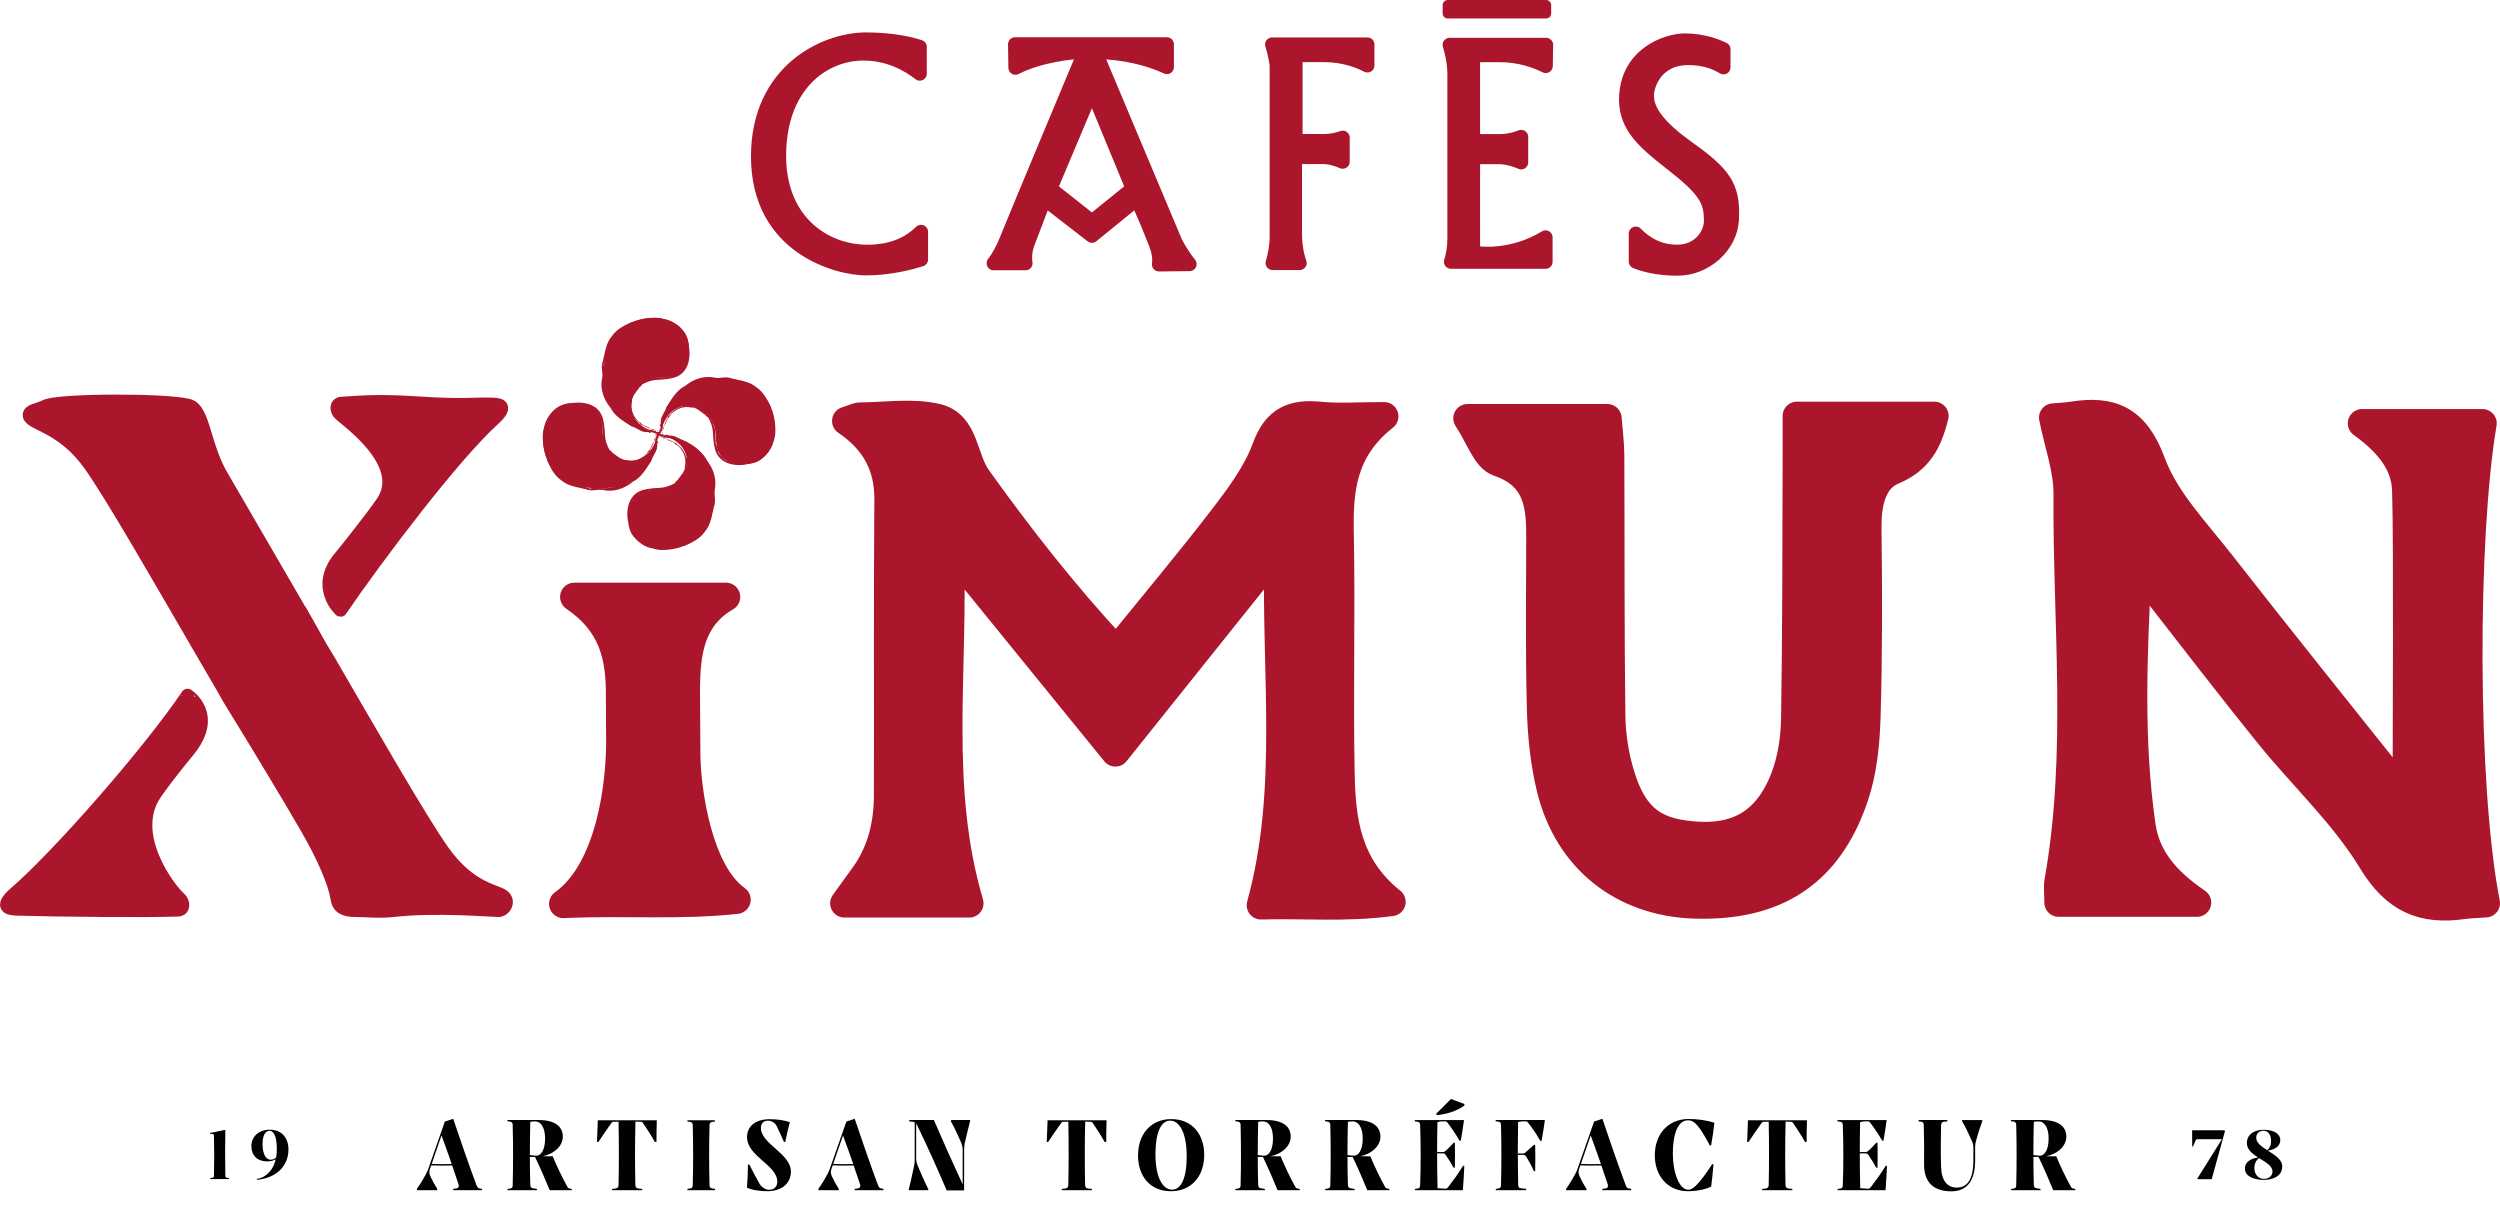 <?xml version="1.0" encoding="utf-8"?>
<!-- Generator: Adobe Illustrator 16.0.0, SVG Export Plug-In . SVG Version: 6.00 Build 0)  -->
<!DOCTYPE svg PUBLIC "-//W3C//DTD SVG 1.1//EN" "http://www.w3.org/Graphics/SVG/1.1/DTD/svg11.dtd">
<svg version="1.1" id="Calque_1" xmlns="http://www.w3.org/2000/svg" xmlns:xlink="http://www.w3.org/1999/xlink" x="0px" y="0px"
	 width="473.92px" height="232.674px" viewBox="0 0 473.92 232.674" enable-background="new 0 0 473.92 232.674"
	 xml:space="preserve">
<g>
	<path fill="#010101" d="M91.362,225.363v0.258h-5.454v-0.258l0.475-0.059c0.494-0.02,0.691-0.336,0.533-0.811
		c-0.415-1.244-0.791-2.391-1.205-3.557c-1.364,0.039-2.589,0.039-3.972-0.02l-0.257,0.73c-0.197,0.574-0.059,1.047,0.198,1.541
		c0.336,0.732,0.731,1.443,1.206,2.174v0.258h-3.854v-0.258c0.336-0.453,0.692-1.008,1.008-1.541
		c0.573-0.969,0.909-1.58,1.126-2.174l3.162-9.029l1.581-0.535c1.423,4.189,2.865,8.439,4.426,12.607
		c0.158,0.416,0.336,0.594,0.751,0.633L91.362,225.363z M85.632,220.66c-0.593-1.699-1.206-3.438-1.937-5.414l-1.857,5.395
		C83.142,220.701,84.328,220.701,85.632,220.66z"/>
	<path fill="#010101" d="M108.391,225.383v0.238h-4.189c-0.87-2.115-1.778-4.229-2.786-6.305h-0.968c0,1.879,0.02,3.676,0.079,5.277
		c0,0.414,0.158,0.611,0.533,0.672l0.731,0.117v0.238h-5.573v-0.238l0.455-0.059c0.336-0.059,0.514-0.217,0.514-0.553
		c0.099-3.734,0.099-7.885,0-11.561c0-0.336-0.178-0.533-0.514-0.592l-0.474-0.061v-0.236h5.889c3.063,0,4.604,1.205,4.604,3.143
		c0,1.836-1.739,3.318-3.833,3.734h1.917c0.811,1.916,1.739,3.912,2.787,5.789c0.118,0.217,0.257,0.297,0.474,0.336L108.391,225.383
		z M101.416,212.578c-0.158,0-0.494,0.021-0.889,0.08c-0.06,2.055-0.079,4.209-0.079,6.303c0.455,0.061,0.909,0.119,1.245,0.119
		c0.83,0,1.64-1.047,1.64-3.26C103.332,213.785,102.562,212.578,101.416,212.578z"/>
	<path fill="#010101" d="M124.451,216.471h-0.316c-0.652-1.186-1.442-2.391-2.193-3.496c-0.138-0.219-0.257-0.316-0.454-0.316
		l-1.028-0.039c-0.099,3.813-0.099,7.824-0.02,11.975c0.02,0.453,0.178,0.652,0.573,0.711l0.731,0.078v0.238h-5.73v-0.238
		l0.672-0.078c0.395-0.059,0.573-0.258,0.573-0.691c0.079-4.012,0.079-8.043,0-11.975l-0.948,0.02c-0.198,0-0.316,0.098-0.455,0.297
		c-0.85,1.166-1.64,2.352-2.411,3.516h-0.277c0.06-1.086,0.099-2.646,0.158-4.109h11.184
		C124.451,213.863,124.451,215.424,124.451,216.471z"/>
	<path fill="#010101" d="M130.315,225.363l0.475-0.059c0.355-0.039,0.533-0.238,0.533-0.594c0.099-3.754,0.099-7.588,0-11.439
		c0-0.357-0.178-0.555-0.533-0.594l-0.475-0.078v-0.238h5.217v0.238l-0.494,0.078c-0.336,0.039-0.514,0.236-0.533,0.594
		c-0.099,3.893-0.099,7.588,0,11.439c0.02,0.355,0.197,0.555,0.533,0.594l0.494,0.059v0.258h-5.217V225.363z"/>
	<path fill="#010101" d="M141.595,225.127c0.119-1.363,0.178-2.865,0.198-4.367h0.257c0.593,1.166,1.106,2.193,1.877,3.537
		c0.276,0.553,1.047,1.244,1.837,1.244c0.968,0,1.581-0.533,1.581-1.541c0-3.162-5.73-4.762-5.73-8.457
		c0-1.916,1.462-3.379,4.288-3.379c1.542,0,2.806,0.217,3.833,0.553c-0.336,1.186-0.593,2.352-0.869,3.754h-0.257
		c-0.396-0.928-0.968-2.133-1.344-2.943c-0.257-0.592-0.968-1.086-1.66-1.086c-0.889,0-1.363,0.553-1.363,1.383
		c0,3.023,5.711,4.881,5.691,8.279c-0.04,2.43-1.956,3.715-4.525,3.715C144.164,225.818,142.385,225.582,141.595,225.127z"/>
	<path fill="#010101" d="M167.477,225.363v0.258h-5.454v-0.258l0.475-0.059c0.494-0.02,0.691-0.336,0.533-0.811
		c-0.415-1.244-0.791-2.391-1.205-3.557c-1.364,0.039-2.589,0.039-3.972-0.02l-0.257,0.73c-0.197,0.574-0.059,1.047,0.198,1.541
		c0.336,0.732,0.731,1.443,1.206,2.174v0.258h-3.854v-0.258c0.336-0.453,0.692-1.008,1.008-1.541
		c0.573-0.969,0.909-1.58,1.126-2.174l3.162-9.029l1.581-0.535c1.423,4.189,2.865,8.439,4.426,12.607
		c0.158,0.416,0.336,0.594,0.751,0.633L167.477,225.363z M161.746,220.66c-0.593-1.699-1.206-3.438-1.937-5.414l-1.857,5.395
		C159.256,220.701,160.442,220.701,161.746,220.66z"/>
	<path fill="#010101" d="M183.893,212.322v0.256c-0.316,1.186-0.672,2.668-0.929,3.775c-0.099,0.395-0.198,1.008-0.198,1.482v7.824
		h-3.3c-1.798-4.17-3.675-8.379-5.612-12.369c-0.059-0.139-0.119-0.258-0.178-0.336v6.777c0,0.434,0.178,1.027,0.375,1.441
		c0.514,1.227,1.344,3.143,1.917,4.209v0.238h-3.675v-0.238c0.316-1.145,0.672-2.963,0.929-4.09
		c0.119-0.455,0.178-0.988,0.178-1.502v-7.055c-0.099-0.039-0.217-0.059-0.355-0.078l-0.672-0.08v-0.256h4.663
		c1.779,4.129,3.537,8.082,5.454,12.191v-6.6c0-0.514-0.217-1.166-0.396-1.561c-0.474-1.027-1.205-2.727-1.837-3.775l0.059-0.256
		H183.893z"/>
	<path fill="#010101" d="M209.712,216.471h-0.316c-0.652-1.186-1.442-2.391-2.193-3.496c-0.138-0.219-0.257-0.316-0.454-0.316
		l-1.028-0.039c-0.099,3.813-0.099,7.824-0.02,11.975c0.02,0.453,0.178,0.652,0.573,0.711l0.731,0.078v0.238h-5.73v-0.238
		l0.672-0.078c0.395-0.059,0.573-0.258,0.573-0.691c0.079-4.012,0.079-8.043,0-11.975l-0.948,0.02c-0.198,0-0.316,0.098-0.455,0.297
		c-0.85,1.166-1.64,2.352-2.411,3.516h-0.277c0.06-1.086,0.099-2.646,0.158-4.109h11.184
		C209.712,213.863,209.712,215.424,209.712,216.471z"/>
	<path fill="#010101" d="M215.734,219.041c0-3.992,2.391-6.896,6.304-6.896c3.912,0,6.244,2.826,6.244,6.797
		c0,3.992-2.391,6.877-6.323,6.877C218.065,225.818,215.734,223.012,215.734,219.041z M224.962,219.277
		c0.02-4.723-1.482-6.836-3.122-6.836c-1.699,0-2.767,2.074-2.806,6.244c-0.02,4.742,1.502,6.836,3.142,6.836
		C223.855,225.521,224.942,223.467,224.962,219.277z"/>
	<path fill="#010101" d="M246.377,225.383v0.238h-4.189c-0.87-2.115-1.778-4.229-2.786-6.305h-0.968c0,1.879,0.02,3.676,0.079,5.277
		c0,0.414,0.158,0.611,0.533,0.672l0.731,0.117v0.238h-5.573v-0.238l0.455-0.059c0.336-0.059,0.514-0.217,0.514-0.553
		c0.099-3.734,0.099-7.885,0-11.561c0-0.336-0.178-0.533-0.514-0.592l-0.474-0.061v-0.236h5.889c3.063,0,4.604,1.205,4.604,3.143
		c0,1.836-1.739,3.318-3.833,3.734h1.917c0.811,1.916,1.739,3.912,2.787,5.789c0.118,0.217,0.257,0.297,0.474,0.336L246.377,225.383
		z M239.402,212.578c-0.158,0-0.494,0.021-0.889,0.08c-0.06,2.055-0.079,4.209-0.079,6.303c0.455,0.061,0.909,0.119,1.245,0.119
		c0.83,0,1.64-1.047,1.64-3.26C241.318,213.785,240.548,212.578,239.402,212.578z"/>
	<path fill="#010101" d="M263.385,225.383v0.238h-4.189c-0.87-2.115-1.778-4.229-2.786-6.305h-0.968c0,1.879,0.02,3.676,0.079,5.277
		c0,0.414,0.158,0.611,0.533,0.672l0.731,0.117v0.238h-5.573v-0.238l0.455-0.059c0.336-0.059,0.514-0.217,0.514-0.553
		c0.099-3.734,0.099-7.885,0-11.561c0-0.336-0.178-0.533-0.514-0.592l-0.474-0.061v-0.236h5.889c3.063,0,4.604,1.205,4.604,3.143
		c0,1.836-1.739,3.318-3.833,3.734h1.917c0.811,1.916,1.739,3.912,2.786,5.789c0.119,0.217,0.257,0.297,0.475,0.336L263.385,225.383
		z M256.41,212.578c-0.158,0-0.494,0.021-0.889,0.08c-0.06,2.055-0.079,4.209-0.079,6.303c0.455,0.061,0.909,0.119,1.245,0.119
		c0.83,0,1.64-1.047,1.64-3.26C258.327,213.785,257.556,212.578,256.41,212.578z"/>
	<path fill="#010101" d="M277.351,220.996h0.237c-0.06,1.541-0.158,3.084-0.277,4.625h-9.09v-0.238l0.475-0.059
		c0.336-0.039,0.494-0.217,0.514-0.572c0.138-3.854,0.138-7.707,0-11.541c-0.02-0.336-0.178-0.533-0.514-0.572l-0.494-0.061v-0.256
		h9.327c-0.178,1.305-0.375,2.607-0.612,3.912h-0.237c-0.691-1.186-1.442-2.313-2.252-3.379c-0.139-0.197-0.218-0.277-0.396-0.277
		h-0.711c-0.217,0-0.474,0.041-0.83,0.158c-0.04,1.957-0.06,3.814-0.06,5.652h1.107c0.257,0,0.375-0.1,0.632-0.336
		c0.435-0.416,0.948-0.91,1.383-1.424h0.237c0.04,1.563,0.04,3.123,0,4.723h-0.237c-0.415-0.77-0.929-1.58-1.442-2.33
		c-0.178-0.277-0.296-0.377-0.573-0.377h-1.107c0,2.135,0.02,4.27,0.079,6.602l1.462,0.098c0.217,0.039,0.375-0.098,0.573-0.336
		C275.454,223.822,276.422,222.498,277.351,220.996z M272.391,211.393l-0.138-0.256l2.806-2.807l2.529,0.949l0.02,0.297
		C276.205,210.604,274.308,211.195,272.391,211.393z"/>
	<path fill="#010101" d="M292.858,212.322c-0.178,1.324-0.375,2.648-0.632,3.951h-0.237c-0.672-1.186-1.462-2.391-2.312-3.438
		c-0.139-0.197-0.198-0.258-0.356-0.258h-0.731c-0.198,0-0.494,0.061-0.81,0.119c-0.04,2.154-0.06,4.09-0.06,5.969h1.008
		c0.237,0,0.435-0.158,0.632-0.357l1.423-1.283h0.237c0.04,1.66,0.04,3.34,0,4.998h-0.237c-0.455-1.027-0.968-1.955-1.403-2.666
		c-0.178-0.297-0.336-0.436-0.672-0.436h-0.968c0,1.896,0.02,3.734,0.059,5.631c0.02,0.455,0.099,0.633,0.455,0.693l1.047,0.117
		v0.258h-5.75v-0.238l0.475-0.078c0.336-0.059,0.494-0.217,0.514-0.553c0.099-3.992,0.099-7.588,0-11.541
		c-0.02-0.336-0.178-0.553-0.514-0.592l-0.494-0.061v-0.236H292.858z"/>
	<path fill="#010101" d="M309.216,225.363v0.258h-5.454v-0.258l0.475-0.059c0.494-0.02,0.691-0.336,0.533-0.811
		c-0.415-1.244-0.791-2.391-1.205-3.557c-1.364,0.039-2.589,0.039-3.972-0.02l-0.257,0.73c-0.197,0.574-0.059,1.047,0.198,1.541
		c0.336,0.732,0.731,1.443,1.206,2.174v0.258h-3.854v-0.258c0.336-0.453,0.692-1.008,1.008-1.541
		c0.573-0.969,0.909-1.58,1.126-2.174l3.162-9.029l1.581-0.535c1.423,4.189,2.865,8.439,4.426,12.607
		c0.158,0.416,0.336,0.594,0.751,0.633L309.216,225.363z M303.486,220.66c-0.593-1.699-1.206-3.438-1.937-5.414l-1.857,5.395
		C300.996,220.701,302.182,220.701,303.486,220.66z"/>
	<path fill="#010101" d="M313.697,219.021c0-3.914,2.411-6.896,6.441-6.896c1.68,0,3.438,0.256,4.861,0.711
		c-0.178,1.502-0.375,2.924-0.632,4.307h-0.237c-0.455-0.85-0.968-1.797-1.482-2.588c-1.304-1.977-1.937-2.174-2.707-2.174
		c-1.857,0-2.826,2.59-2.826,6.305c0,3.576,1.205,6.855,2.944,6.855c0.751,0,1.64-0.85,2.885-2.488
		c0.514-0.693,1.087-1.523,1.62-2.352h0.257c-0.118,1.48-0.257,2.885-0.435,4.229c-1.047,0.533-2.707,0.889-4.446,0.889
		C316.187,225.818,313.697,222.934,313.697,219.021z"/>
	<path fill="#010101" d="M342.483,216.471h-0.316c-0.652-1.186-1.442-2.391-2.193-3.496c-0.138-0.219-0.257-0.316-0.454-0.316
		l-1.028-0.039c-0.099,3.813-0.099,7.824-0.02,11.975c0.02,0.453,0.178,0.652,0.573,0.711l0.731,0.078v0.238h-5.73v-0.238
		l0.672-0.078c0.395-0.059,0.573-0.258,0.573-0.691c0.079-4.012,0.079-8.043,0-11.975l-0.948,0.02c-0.198,0-0.316,0.098-0.455,0.297
		c-0.85,1.166-1.64,2.352-2.411,3.516H331.2c0.06-1.086,0.099-2.646,0.158-4.109h11.184
		C342.483,213.863,342.483,215.424,342.483,216.471z"/>
	<path fill="#010101" d="M357.713,220.996c-0.06,1.541-0.158,3.084-0.277,4.625h-9.09v-0.238l0.475-0.059
		c0.336-0.039,0.494-0.217,0.514-0.572c0.138-3.854,0.138-7.707,0-11.541c-0.02-0.336-0.178-0.533-0.514-0.572l-0.494-0.061v-0.256
		h9.327c-0.178,1.305-0.375,2.607-0.612,3.912h-0.237c-0.691-1.186-1.442-2.313-2.252-3.379c-0.139-0.197-0.218-0.277-0.396-0.277
		h-0.711c-0.217,0-0.474,0.041-0.83,0.158c-0.04,1.957-0.06,3.814-0.06,5.652h1.107c0.257,0,0.375-0.1,0.632-0.336
		c0.435-0.416,0.948-0.91,1.383-1.424h0.237c0.04,1.563,0.04,3.123,0,4.723h-0.237c-0.415-0.77-0.929-1.58-1.442-2.33
		c-0.178-0.277-0.296-0.377-0.573-0.377h-1.107c0,2.135,0.02,4.27,0.079,6.602l1.462,0.098c0.217,0.039,0.375-0.098,0.573-0.336
		c0.909-1.186,1.877-2.51,2.806-4.012H357.713z"/>
	<path fill="#010101" d="M364.743,220.68c0.04-2.943,0-4.859-0.059-7.291c-0.02-0.453-0.119-0.691-0.455-0.75l-0.514-0.061v-0.256
		h5.434v0.256l-0.731,0.08c-0.296,0.039-0.435,0.277-0.454,0.73c-0.06,2.59-0.079,5.119,0,7.727
		c0.059,2.688,1.166,4.012,3.003,4.012c1.937,0,3.122-1.541,3.122-5.119v-2.371c0-0.592-0.099-0.928-0.277-1.322
		c-0.435-0.988-1.205-2.707-1.857-3.756v-0.236h3.814v0.236c-0.455,1.205-0.85,2.471-1.146,3.598
		c-0.119,0.375-0.198,0.77-0.198,1.363v2.449c0,3.814-1.502,5.869-4.525,5.869C366.581,225.838,364.704,224.158,364.743,220.68z"/>
</g>
<g>
	<path fill="#010101" d="M393.413,225.383v0.238h-4.189c-0.87-2.115-1.778-4.229-2.786-6.305h-0.968c0,1.879,0.02,3.676,0.079,5.277
		c0,0.414,0.158,0.611,0.533,0.672l0.731,0.117v0.238h-5.573v-0.238l0.455-0.059c0.336-0.059,0.514-0.217,0.514-0.553
		c0.099-3.734,0.099-7.885,0-11.561c0-0.336-0.178-0.533-0.514-0.592l-0.474-0.061v-0.236h5.889c3.063,0,4.604,1.205,4.604,3.143
		c0,1.836-1.739,3.318-3.833,3.734h1.917c0.811,1.916,1.739,3.912,2.787,5.789c0.118,0.217,0.257,0.297,0.474,0.336L393.413,225.383
		z M386.438,212.578c-0.158,0-0.494,0.021-0.889,0.08c-0.06,2.055-0.079,4.209-0.079,6.303c0.455,0.061,0.909,0.119,1.245,0.119
		c0.83,0,1.64-1.047,1.64-3.26C388.354,213.785,387.584,212.578,386.438,212.578z"/>
</g>
<g>
	<path fill="#010101" d="M421.792,214.393l-2.524,9.148h-2.608l-0.125-0.111l4.672-7.475h-4.672c-0.14,0-0.237,0.055-0.293,0.182
		l-0.516,1.213h-0.153l-0.014-3.082h6.108L421.792,214.393z"/>
</g>
<g>
	<path fill="#010101" d="M432.641,221.102c0,1.854-1.757,2.566-3.458,2.566c-2.064,0-3.626-0.74-3.626-2.176
		c0-1.131,0.99-1.842,2.496-2.078c-1.102-0.697-2.12-1.506-2.12-2.734c0-1.563,1.339-2.51,3.152-2.51c1.953,0,3.18,0.752,3.18,1.967
		c0,1.143-0.99,1.785-2.357,1.98C431.219,218.953,432.641,219.805,432.641,221.102z M430.787,222.049
		c0-1.045-1.297-1.729-2.552-2.523c-0.474,0.363-0.879,1.004-0.879,1.869c0,1.213,0.711,2.078,1.827,2.078
		C430.131,223.473,430.787,222.9,430.787,222.049z M427.704,215.676c0,0.963,0.99,1.66,2.078,2.357
		c0.46-0.336,0.753-0.99,0.753-1.715c0-1.186-0.572-1.967-1.45-1.967C428.248,214.352,427.704,214.908,427.704,215.676z"/>
</g>
<g>
	<path fill="#010101" d="M40.248,223.275c0.209-0.014,0.307-0.139,0.307-0.334c0.07-2.566,0.07-5.119,0-7.684
		c0-0.195-0.097-0.293-0.292-0.293h-0.405l-0.056-0.182l2.748-0.572h0.167c-0.056,2.914-0.056,5.83,0,8.73
		c0,0.195,0.111,0.32,0.307,0.334l0.376,0.043v0.195h-3.528v-0.195L40.248,223.275z"/>
</g>
<g>
	<path fill="#010101" d="M54.682,217.92c0,3.152-2.343,5.412-5.983,5.732l-0.042-0.168c1.785-0.236,3.124-1.645,3.612-3.723
		c-0.446,0.279-1.004,0.404-1.646,0.404c-1.841,0-2.971-1.129-2.971-2.9c0-1.896,1.534-3.111,3.445-3.111
		C53.357,214.154,54.682,215.633,54.682,217.92z M52.353,219.412c0.084-0.473,0.125-0.961,0.125-1.492
		c0-2.314-0.502-3.555-1.395-3.555c-0.767,0-1.311,0.85-1.311,2.523c0,1.855,0.614,2.957,1.548,2.957
		C51.726,219.846,52.06,219.678,52.353,219.412z"/>
</g>
<path fill="#AC162C" d="M183.737,171.234h-23.659c1.549-2.148,2.574-3.596,3.627-5.023c3.378-4.584,4.651-9.83,4.666-15.398
	c0.05-18.711-0.064-37.424,0.086-56.133c0.051-6.342-2.531-11.164-8.02-14.879c1.432-0.451,2.035-0.803,2.642-0.807
	c4.849-0.033,9.897-0.844,14.498,0.232c5.325,1.244,4.947,7.646,7.664,11.441c8.057,11.256,16.546,22.109,26.389,32.682
	c7.155-8.84,13.952-16.926,20.371-25.299c3.116-4.066,6.318-8.381,8.044-13.105c1.978-5.414,5.17-6.586,10.244-6.082
	c3.498,0.348,7.059,0.066,12.102,0.066c-8.103,6.393-8.615,14.08-8.456,22.264c0.294,15.158-0.142,30.33,0.163,45.486
	c0.176,8.721,1.113,17.459,9.66,24.285c-8.847,1.168-16.629,0.4-24.715,0.639c6.031-22.016,2.726-43.75,3.341-67.672
	c-11.099,13.877-20.716,25.9-30.942,38.682c-10.087-12.404-19.986-24.58-31.411-38.631
	C180.846,127.646,177.226,149.125,183.737,171.234"/>
<path fill="none" stroke="#AC162C" stroke-width="5.415" stroke-linecap="round" stroke-linejoin="round" stroke-miterlimit="1" d="
	M183.737,171.234h-23.659c1.549-2.148,2.574-3.596,3.627-5.023c3.378-4.584,4.651-9.83,4.666-15.398
	c0.05-18.711-0.064-37.424,0.086-56.133c0.051-6.342-2.531-11.164-8.02-14.879c1.432-0.451,2.035-0.803,2.642-0.807
	c4.849-0.033,9.897-0.844,14.498,0.232c5.325,1.244,4.947,7.646,7.664,11.441c8.057,11.256,16.546,22.109,26.389,32.682
	c7.155-8.84,13.952-16.926,20.371-25.299c3.116-4.066,6.318-8.381,8.044-13.105c1.978-5.414,5.17-6.586,10.244-6.082
	c3.498,0.348,7.059,0.066,12.102,0.066c-8.103,6.393-8.615,14.08-8.456,22.264c0.294,15.158-0.142,30.33,0.163,45.486
	c0.176,8.721,1.113,17.459,9.66,24.285c-8.847,1.168-16.629,0.4-24.715,0.639c6.031-22.016,2.726-43.75,3.341-67.672
	c-11.099,13.877-20.716,25.9-30.942,38.682c-10.087-12.404-19.986-24.58-31.411-38.631
	C180.846,127.646,177.226,149.125,183.737,171.234z"/>
<path fill="#AC162C" d="M340.639,78.846h5.594h20.452c-1.249,5.035-3.058,8.32-7.895,10.354c-3.944,1.656-4.877,6.307-4.823,10.844
	c0.143,11.941,0.185,23.895-0.174,35.83c-0.153,5.086-0.677,10.383-2.301,15.158c-4.124,12.121-12.468,20.996-30.3,20.4
	c-13.56-0.453-23.909-8.588-27.181-21.945c-1.211-4.941-1.73-10.141-1.862-15.238c-0.284-10.971-0.13-21.951-0.121-32.926
	c0.005-6.109-0.83-11.281-7.973-13.723c-2.355-0.805-3.577-4.908-5.854-8.305h26.503c0.164,2.17,0.497,4.627,0.509,7.086
	c0.079,16.461-0.02,32.926,0.202,49.387c0.051,3.799,0.694,7.717,1.82,11.348c2.554,8.24,6.602,10.943,14.798,11.359
	c8.162,0.416,13.328-3.25,16.298-10.961c1.354-3.514,1.951-7.506,2.012-11.295c0.273-16.781,0.228-33.57,0.295-50.355
	C340.646,83.932,340.639,81.998,340.639,78.846"/>
<path fill="none" stroke="#AC162C" stroke-width="5.415" stroke-linecap="round" stroke-linejoin="round" stroke-miterlimit="1" d="
	M340.639,78.846h5.594h20.452c-1.249,5.035-3.058,8.32-7.895,10.354c-3.944,1.656-4.877,6.307-4.823,10.844
	c0.143,11.941,0.185,23.895-0.174,35.83c-0.153,5.086-0.677,10.383-2.301,15.158c-4.124,12.121-12.468,20.996-30.3,20.4
	c-13.56-0.453-23.909-8.588-27.181-21.945c-1.211-4.941-1.73-10.141-1.862-15.238c-0.284-10.971-0.13-21.951-0.121-32.926
	c0.005-6.109-0.83-11.281-7.973-13.723c-2.355-0.805-3.577-4.908-5.854-8.305h26.503c0.164,2.17,0.497,4.627,0.509,7.086
	c0.079,16.461-0.02,32.926,0.202,49.387c0.051,3.799,0.694,7.717,1.82,11.348c2.554,8.24,6.602,10.943,14.798,11.359
	c8.162,0.416,13.328-3.25,16.298-10.961c1.354-3.514,1.951-7.506,2.012-11.295c0.273-16.781,0.228-33.57,0.295-50.355
	C340.646,83.932,340.639,81.998,340.639,78.846z"/>
<path fill="#AC162C" d="M130.066,142.984c0.056,7.053,2.271,22.432,9.536,27.563c-11.26,1.189-21.008,0.254-32.814,0.793
	c9.029-6.418,10.974-23.066,10.814-31.779l-0.04-7.957c0-7.141-1.317-13.432-8.683-18.441h28.74
	c-6.933,3.994-7.522,10.85-7.635,17.168L130.066,142.984z"/>
<path fill="none" stroke="#AC162C" stroke-width="5.415" stroke-linecap="round" stroke-linejoin="round" stroke-miterlimit="1" d="
	M130.066,142.984c0.056,7.053,2.271,22.432,9.536,27.563c-11.26,1.189-21.008,0.254-32.814,0.793
	c9.029-6.418,10.974-23.066,10.814-31.779l-0.04-7.957c0-7.141-1.317-13.432-8.683-18.441h28.74
	c-6.933,3.994-7.522,10.85-7.635,17.168L130.066,142.984z"/>
<path fill="#AC162C" d="M471.213,171.209c-1.759,0.129-3.027,0.148-4.274,0.324c-7.655,1.076-12.816-1.037-17.26-8.373
	c-5.288-8.729-13.076-15.926-19.568-23.957c-7.3-9.037-14.373-18.258-21.518-27.418c-0.991-1.273-1.828-2.666-3.456-3.6
	c-0.852,16.42-1.49,32.396,0.779,48.303c0.849,5.951,4.401,10.42,10.558,14.604h-26.225c0-1.648-0.182-2.898,0.026-4.078
	c4.315-24.381,1.542-48.936,1.705-73.41c0.03-4.703-1.741-9.418-2.743-14.434c1.082-0.098,2.347-0.133,3.583-0.332
	c7.53-1.221,12.02,0.785,15.013,8.918c2.573,6.994,8.33,12.914,13.077,19c11.29,14.475,22.817,28.768,35.355,44.525
	c0-11.93,0.224-48.063-0.095-58.313c-0.158-5.07-3.247-8.98-8.398-12.717h22.822C466.938,101.863,466.862,149.043,471.213,171.209"
	/>
<path fill="none" stroke="#AC162C" stroke-width="5.415" stroke-linecap="round" stroke-linejoin="round" stroke-miterlimit="1" d="
	M471.213,171.209c-1.759,0.129-3.027,0.148-4.274,0.324c-7.655,1.076-12.816-1.037-17.26-8.373
	c-5.288-8.729-13.076-15.926-19.568-23.957c-7.3-9.037-14.373-18.258-21.518-27.418c-0.991-1.273-1.828-2.666-3.456-3.6
	c-0.852,16.42-1.49,32.396,0.779,48.303c0.849,5.951,4.401,10.42,10.558,14.604h-26.225c0-1.648-0.182-2.898,0.026-4.078
	c4.315-24.381,1.542-48.936,1.705-73.41c0.03-4.703-1.741-9.418-2.743-14.434c1.082-0.098,2.347-0.133,3.583-0.332
	c7.53-1.221,12.02,0.785,15.013,8.918c2.573,6.994,8.33,12.914,13.077,19c11.29,14.475,22.817,28.768,35.355,44.525
	c0-11.93,0.224-48.063-0.095-58.313c-0.158-5.07-3.247-8.98-8.398-12.717h22.822C466.938,101.863,466.862,149.043,471.213,171.209z"
	/>
<path fill="#AC162C" d="M125.083,82.418c0.622-4.334,2.262-11.316,12.429-10.66c10.167,0.656,9.465,9.887,9.465,10.307
	c0,0.422-0.61,5.857-5.905,5.857c-5.037,0-5.294-2.576-5.434-5.857C135.421,77.008,127.11,73.49,125.083,82.418"/>
<path fill="#AC162C" d="M124.81,81.873c-0.622,4.336-2.262,11.316-12.429,10.66s-9.465-9.885-9.465-10.307s0.61-5.857,5.905-5.857
	c5.037,0,5.294,2.578,5.434,5.857C114.472,87.283,122.783,90.801,124.81,81.873"/>
<path fill="#AC162C" d="M125.113,82.172c-4.335-0.621-11.316-2.26-10.66-12.428s9.886-9.465,10.307-9.465
	c0.422,0,5.857,0.609,5.857,5.903c0,5.038-2.577,5.294-5.857,5.436C119.703,71.834,116.186,80.145,125.113,82.172"/>
<path fill="#AC162C" d="M124.716,82.232c4.335,0.623,11.316,2.262,10.66,12.43c-0.656,10.166-9.886,9.463-10.307,9.463
	c-0.422,0-5.857-0.607-5.857-5.902c0-5.037,2.577-5.295,5.857-5.436C130.125,92.57,133.643,84.26,124.716,82.232"/>
<polygon fill="#AC162C" points="125.523,82.381 125.566,82.359 125.495,82.26 "/>
<path fill="#AC162C" d="M125.466,81.816c-0.021,0.01-0.048-0.004-0.069,0.006l0.178,0.371
	C125.767,82.1,125.337,81.881,125.466,81.816"/>
<path fill="#AC162C" d="M125.52,81.734c0.096-0.1-0.015-0.186-0.048-0.225C125.555,81.58,125.376,81.721,125.52,81.734"/>
<path fill="#AC162C" d="M133.212,78.326c-0.009-0.008-0.021-0.016-0.032-0.02C133.191,78.322,133.202,78.328,133.212,78.326"/>
<path fill="#AC162C" d="M135.2,80.35l0.107-0.006c-0.16-0.242-0.303-0.492-0.441-0.758c-0.117-0.277-0.276-0.539-0.499-0.738
	l0.053,0.008c-0.908-1.189-2.268-1.852-3.682-1.963c0.024-0.01,0.035-0.039,0.061-0.049c-0.076,0.029-0.16,0.09-0.234,0.076
	c-0.017-0.023,0.026-0.047,0.052-0.055c-0.142-0.096-0.372-0.086-0.579-0.068c-0.208,0.035-0.392,0.115-0.494,0.057
	c-0.082,0.029-0.108,0.104-0.054,0.152c-1.075,0.184-2.073,0.896-2.644,1.82c-0.047,0.029-0.089,0.01-0.127-0.039
	c-0.148,0.484-0.417,0.857-0.586,1.318c-0.1,0.221-0.209,0.438-0.323,0.652c-0.111,0.217-0.173,0.457-0.258,0.686
	c0.058,0.059,0.101-0.072,0.146,0.043c0.183-0.262-0.031-0.619,0.229-0.816l0.049,0.059c0.126-0.166-0.147-0.105,0.026-0.262
	c0.088-0.051,0.073,0.055,0.094,0.021c0.156-0.4,0.368-0.783,0.476-1.184c0.183,0.004,0.263-0.375,0.464-0.412
	c0.011-0.133,0.112-0.182,0.062-0.283c0.29-0.223,0.508-0.537,0.836-0.697l0.454-0.299c0.163-0.078,0.335-0.133,0.502-0.203
	c0.329-0.176,0.707-0.168,1.069-0.248c0.184-0.004,0.372,0.016,0.558,0.021c0.189,0,0.374,0.025,0.555,0.088
	c0.188-0.027,0.382-0.012,0.575,0.027c0.184,0.072,0.365,0.17,0.546,0.273c0.188,0.09,0.349,0.232,0.516,0.365
	c0.162,0.137,0.358,0.229,0.522,0.365c-0.002,0.012-0.01,0.02-0.019,0.021c0.239,0.143,0.608,0.365,0.766,0.67l0.276,0.148
	c0.515,0.9,0.84,1.854,0.897,2.879c0.054,1.08,0.115,2.186,0.441,3.303c0.199,0.627,0.549,1.229,1.043,1.674
	c0.491,0.443,1.078,0.746,1.671,0.918c1.199,0.336,2.385,0.34,3.611,0.016c0.001,0.029,0.023,0.041-0.039,0.064
	c0.695-0.186,1.38-0.248,1.96-0.645l0.011,0.027c1.4-0.957,2.622-2.465,2.793-4.082c0.138-0.459,0.249-0.938,0.274-1.457
	c0.016-0.494,0-1.012-0.051-1.521c-0.102-1.023-0.357-2.047-0.75-2.969l0.057-0.016c-0.671-1.432-1.351-2.947-2.737-3.883
	c-0.633-0.553-1.443-0.918-2.269-1.135c-0.402-0.148-0.825-0.209-1.238-0.293c-0.414-0.082-0.811-0.217-1.219-0.289
	c-0.489-0.19-1.096-0.229-1.683-0.154c-0.59,0.076-1.158,0.123-1.642-0.008c-1.996-0.397-4.038,0.352-5.538,1.619
	c-0.401,0.205-0.787,0.447-1.106,0.768c-0.351,0.285-0.627,0.643-0.905,0.988c-0.285,0.34-0.5,0.732-0.765,1.082
	c-0.214,0.383-0.494,0.729-0.73,1.105c-0.174,0.818-0.885,1.545-1.078,2.479l0.078-0.014c-0.289,0.279,0.132,0.795-0.232,0.93
	L125.1,80.49c-0.196,0.145,0.31,0.48,0.096,0.549l0.075,0.041c-0.015,0.215-0.095,0.01-0.158,0.166
	c-0.001,0.063,0.143,0.049,0.073,0.168c-0.337-0.027-0.008,0.527-0.384,0.484c0.018-0.117-0.173,0.162-0.21-0.113
	c-0.05,0.068-0.088,0.432,0.076,0.422c0.165,0.055,0.291,0.215,0.453,0.018l-0.116-0.063c0.133-0.053,0.07-0.045,0.166-0.057
	c0.059-0.279,0.243-0.287,0.348-0.475c0,0-0.007,0.002-0.013-0.002c-0.128-0.16-0.004-0.332,0.037-0.436l0.075-0.031
	c0.154-0.037-0.219-0.365,0.009-0.234c0.046-0.57,0.192-1.207,0.371-1.811c-0.067-0.113,0.143-0.463-0.069-0.385
	c0.25-0.088,0.456-0.506,0.506-0.672c0.016,0.014,0.035,0.029,0.018,0.051c0.354-0.215-0.075-0.459,0.347-0.617
	c-0.19-0.143,0.288-0.482,0.146-0.752c0.065-0.01,0.111,0.002,0.141,0.033c0.257-0.498,0.687-0.939,0.962-1.307
	c0.12-0.416,0.673-0.666,0.755-1.07c0.267-0.135,0.653-0.369,0.935-0.652l-0.013,0.049c0.183-0.127,0.388-0.27,0.57-0.424
	c0.191-0.135,0.371-0.262,0.473-0.41c0.238,0.186,0.387,0.055,0.593,0.053c0.229-0.229,0.824-0.365,1.234-0.621
	c0.099,0.107,0.366-0.123,0.428,0.049c1.191-0.676,2.923-0.543,4.294-0.236l-0.02,0.012c0.184-0.078,0.411-0.27,0.612-0.373
	c0.017,0.018,0.012,0.047-0.027,0.041c0.263,0,0.481,0.205,0.741,0.203c-0.007,0.029-0.007,0.029-0.053,0.053
	c0.255-0.049,0.472,0.188,0.769,0.137l0.005,0.051l0.188-0.021c-0.018,0.057-0.045,0.143-0.133,0.1
	c0.518,0.164,1.071,0.234,1.57,0.459l0.776,0.279l0.733,0.379c0.252,0.119,0.494,0.256,0.708,0.434
	c0.221,0.17,0.455,0.326,0.666,0.508c0.392,0.398,0.792,0.799,1.076,1.289l-0.094-0.037l0.332,0.305
	c-0.028,0.014-0.052,0.004-0.075-0.006c0.179,0.531,0.601,0.961,0.757,1.494c-0.028,0.008-0.111-0.049-0.115,0.033
	c0.312,0.318-0.001,0.67,0.383,0.766c-0.01,0.021-0.08,0.055-0.117,0.021c0.408,1.043,0.554,2.227,0.468,3.354
	c0.154,0.459,0.055,0.967-0.075,1.453c-0.131,0.492-0.318,0.961-0.436,1.457l-0.053-0.031c-0.382,1.264-1.571,2.205-2.782,2.674
	c-0.516,0.184-0.871,0.313-1.423,0.402l-0.022-0.074c-0.453,0.186-0.962,0.141-1.456,0.045c-0.499-0.088-0.974-0.199-1.484-0.156
	l0.09-0.088c-0.191,0.141-0.545-0.207-0.573,0.07l-0.139-0.133c-0.374,0.051-0.67-0.115-0.9-0.357
	c-0.124-0.113-0.24-0.232-0.356-0.369c-0.13-0.121-0.259-0.25-0.428-0.383l0.085,0.002c-0.186-0.129-0.337-0.348-0.369-0.514
	c0.022,0.018,0.032,0,0.074,0.035c-0.085-0.688-0.513-1.324-0.592-2.063l0.132,0.066c-0.188-0.328-0.107-0.98-0.191-1.434
	l0.059,0.025l-0.092-0.23l0.114-0.01C135.605,81.465,135.441,80.889,135.2,80.35"/>
<path fill="#AC162C" d="M130.617,76.865l0.006,0.004C130.641,76.861,130.634,76.861,130.617,76.865"/>
<path fill="#AC162C" d="M125.553,81.563c-0.011,0.027-0.021,0.047-0.033,0.068C125.542,81.629,125.544,81.584,125.553,81.563"/>
<polygon fill="#AC162C" points="124.306,82.111 124.263,82.133 124.333,82.232 "/>
<path fill="#AC162C" d="M124.363,82.676c0.021-0.01,0.048,0.004,0.069-0.006l-0.178-0.371
	C124.062,82.393,124.491,82.611,124.363,82.676"/>
<path fill="#AC162C" d="M124.31,82.758c-0.096,0.1,0.015,0.186,0.048,0.225C124.273,82.912,124.454,82.771,124.31,82.758"/>
<path fill="#AC162C" d="M116.617,86.166c0.009,0.008,0.021,0.016,0.032,0.02C116.638,86.17,116.627,86.164,116.617,86.166"/>
<path fill="#AC162C" d="M114.629,84.143l-0.107,0.006c0.16,0.242,0.304,0.492,0.441,0.758c0.117,0.277,0.276,0.539,0.499,0.738
	l-0.053-0.008c0.909,1.189,2.268,1.852,3.682,1.963c-0.024,0.01-0.035,0.039-0.061,0.049c0.076-0.029,0.16-0.09,0.234-0.076
	c0.017,0.023-0.026,0.047-0.052,0.055c0.142,0.096,0.372,0.086,0.579,0.068c0.208-0.035,0.392-0.115,0.494-0.057
	c0.082-0.029,0.108-0.104,0.054-0.152c1.075-0.184,2.073-0.896,2.644-1.82c0.047-0.029,0.089-0.01,0.127,0.039
	c0.148-0.484,0.417-0.857,0.586-1.318c0.1-0.221,0.209-0.436,0.323-0.652c0.111-0.217,0.173-0.457,0.258-0.686
	c-0.058-0.057-0.101,0.072-0.146-0.043c-0.183,0.262,0.031,0.619-0.228,0.816l-0.05-0.059c-0.126,0.166,0.147,0.105-0.025,0.262
	c-0.089,0.051-0.074-0.055-0.095-0.021c-0.156,0.4-0.368,0.783-0.477,1.184c-0.182-0.004-0.262,0.375-0.463,0.412
	c-0.01,0.133-0.112,0.182-0.062,0.283c-0.29,0.223-0.508,0.537-0.836,0.697l-0.454,0.299c-0.163,0.078-0.335,0.133-0.502,0.203
	c-0.329,0.176-0.707,0.168-1.069,0.248c-0.184,0.004-0.372-0.016-0.558-0.021c-0.189,0-0.374-0.025-0.555-0.088
	c-0.188,0.027-0.382,0.012-0.575-0.029c-0.184-0.07-0.365-0.17-0.546-0.271c-0.188-0.09-0.349-0.232-0.516-0.365
	c-0.162-0.137-0.358-0.229-0.522-0.365c0.002-0.012,0.01-0.02,0.019-0.021c-0.239-0.143-0.607-0.365-0.766-0.67l-0.276-0.148
	c-0.515-0.9-0.84-1.854-0.897-2.879c-0.054-1.08-0.115-2.186-0.441-3.303c-0.199-0.627-0.549-1.229-1.043-1.674
	c-0.491-0.443-1.078-0.746-1.671-0.918c-1.199-0.336-2.385-0.34-3.611-0.016c-0.001-0.029-0.023-0.041,0.039-0.064
	c-0.695,0.186-1.38,0.248-1.96,0.645l-0.011-0.027c-1.4,0.957-2.622,2.465-2.793,4.082c-0.138,0.459-0.249,0.938-0.274,1.457
	c-0.016,0.494,0,1.012,0.051,1.521c0.102,1.023,0.357,2.047,0.75,2.969l-0.057,0.016c0.671,1.432,1.351,2.947,2.737,3.881
	c0.633,0.555,1.443,0.92,2.269,1.137c0.402,0.148,0.825,0.209,1.238,0.293c0.414,0.082,0.811,0.217,1.219,0.289
	c0.489,0.189,1.096,0.229,1.683,0.154c0.59-0.076,1.158-0.123,1.642,0.006c1.996,0.398,4.038-0.35,5.538-1.617
	c0.401-0.207,0.787-0.447,1.106-0.768c0.351-0.285,0.627-0.643,0.905-0.988c0.285-0.34,0.5-0.732,0.765-1.082
	c0.214-0.383,0.494-0.729,0.73-1.105c0.174-0.818,0.885-1.545,1.078-2.479l-0.078,0.014c0.289-0.279-0.132-0.795,0.232-0.93
	l0.008,0.039c0.196-0.145-0.31-0.48-0.096-0.549l-0.075-0.043c0.015-0.213,0.095-0.008,0.158-0.164
	c0.001-0.063-0.143-0.049-0.073-0.168c0.337,0.027,0.008-0.527,0.384-0.484c-0.018,0.117,0.173-0.162,0.21,0.113
	c0.05-0.068,0.088-0.432-0.076-0.422c-0.165-0.055-0.291-0.215-0.453-0.018l0.116,0.063c-0.133,0.053-0.07,0.045-0.166,0.057
	c-0.059,0.279-0.243,0.287-0.348,0.475c0,0,0.007-0.002,0.013,0c0.128,0.162,0.004,0.334-0.036,0.438l-0.076,0.031
	c-0.154,0.037,0.219,0.365-0.009,0.234c-0.046,0.57-0.191,1.207-0.371,1.811c0.067,0.113-0.143,0.463,0.069,0.385
	c-0.25,0.088-0.456,0.506-0.506,0.672c-0.016-0.014-0.035-0.029-0.018-0.051c-0.354,0.215,0.075,0.459-0.347,0.617
	c0.19,0.143-0.288,0.482-0.146,0.752c-0.065,0.01-0.111-0.002-0.141-0.033c-0.257,0.498-0.687,0.939-0.962,1.307
	c-0.12,0.416-0.673,0.666-0.755,1.07c-0.267,0.135-0.653,0.369-0.935,0.652l0.013-0.049c-0.183,0.127-0.388,0.27-0.57,0.424
	c-0.191,0.135-0.371,0.262-0.473,0.41c-0.238-0.186-0.387-0.055-0.593-0.053c-0.229,0.229-0.824,0.365-1.234,0.621
	c-0.099-0.107-0.366,0.123-0.428-0.049c-1.191,0.676-2.923,0.543-4.294,0.236l0.02-0.012c-0.184,0.078-0.411,0.27-0.612,0.373
	c-0.017-0.018-0.012-0.047,0.027-0.041c-0.263,0-0.481-0.205-0.741-0.203c0.007-0.029,0.007-0.029,0.053-0.053
	c-0.255,0.049-0.472-0.188-0.768-0.137l-0.006-0.051l-0.188,0.021c0.018-0.057,0.045-0.143,0.133-0.1
	c-0.518-0.164-1.071-0.234-1.57-0.459l-0.776-0.279l-0.733-0.379c-0.252-0.119-0.494-0.256-0.708-0.434
	c-0.221-0.168-0.455-0.326-0.666-0.508c-0.392-0.398-0.792-0.799-1.076-1.289l0.094,0.037l-0.331-0.305
	c0.027-0.014,0.051-0.004,0.074,0.006c-0.179-0.531-0.601-0.961-0.757-1.494c0.028-0.008,0.112,0.049,0.115-0.033
	c-0.312-0.318,0.001-0.67-0.383-0.766c0.01-0.021,0.08-0.055,0.117-0.021c-0.408-1.043-0.554-2.227-0.468-3.354
	c-0.154-0.459-0.055-0.967,0.075-1.453c0.131-0.492,0.318-0.961,0.436-1.457l0.053,0.031c0.382-1.264,1.571-2.205,2.782-2.674
	c0.516-0.184,0.871-0.313,1.423-0.402l0.022,0.074c0.453-0.186,0.962-0.141,1.456-0.047c0.499,0.09,0.974,0.201,1.483,0.158
	l-0.089,0.088c0.191-0.141,0.545,0.207,0.573-0.07l0.139,0.133c0.374-0.051,0.67,0.115,0.9,0.357
	c0.124,0.113,0.241,0.232,0.356,0.369c0.13,0.121,0.259,0.25,0.428,0.383l-0.085-0.002c0.186,0.129,0.337,0.348,0.369,0.514
	c-0.022-0.018-0.032,0-0.074-0.035c0.085,0.688,0.513,1.324,0.592,2.063l-0.132-0.066c0.188,0.328,0.107,0.98,0.191,1.434
	L114.2,82.18l0.091,0.23l-0.113,0.01C114.224,83.027,114.388,83.604,114.629,84.143"/>
<path fill="#AC162C" d="M119.212,87.627l-0.006-0.004C119.188,87.631,119.195,87.631,119.212,87.627"/>
<path fill="#AC162C" d="M124.276,82.93c0.011-0.025,0.021-0.047,0.033-0.068C124.286,82.863,124.284,82.908,124.276,82.93"/>
<polygon fill="#AC162C" points="124.925,81.633 124.904,81.59 124.804,81.662 "/>
<path fill="#AC162C" d="M124.36,81.691c0.011,0.021-0.005,0.047,0.006,0.068l0.371-0.178
	C124.644,81.391,124.423,81.818,124.36,81.691"/>
<path fill="#AC162C" d="M124.278,81.637c-0.099-0.096-0.185,0.016-0.225,0.049C124.124,81.602,124.265,81.781,124.278,81.637"/>
<path fill="#AC162C" d="M120.87,73.945c-0.008,0.008-0.015,0.021-0.02,0.033C120.867,73.965,120.872,73.955,120.87,73.945"/>
<path fill="#AC162C" d="M122.895,71.957l-0.007-0.107c-0.241,0.16-0.491,0.305-0.759,0.439c-0.277,0.119-0.539,0.277-0.737,0.5
	l0.008-0.053c-1.19,0.91-1.851,2.268-1.963,3.682c-0.01-0.023-0.039-0.035-0.049-0.061c0.03,0.076,0.091,0.16,0.076,0.234
	c-0.023,0.018-0.046-0.025-0.054-0.053c-0.096,0.143-0.085,0.373-0.068,0.58c0.035,0.207,0.115,0.391,0.056,0.494
	c0.029,0.082,0.104,0.107,0.152,0.053c0.184,1.076,0.898,2.074,1.823,2.645c0.028,0.047,0.007,0.09-0.041,0.127
	c0.483,0.148,0.857,0.418,1.319,0.586c0.22,0.1,0.435,0.209,0.651,0.324c0.217,0.109,0.458,0.172,0.686,0.258
	c0.057-0.059-0.072-0.102,0.043-0.148c-0.263-0.182-0.618,0.033-0.818-0.227l0.059-0.051c-0.164-0.125-0.105,0.146-0.261-0.025
	c-0.051-0.088,0.055-0.072,0.023-0.094c-0.401-0.156-0.785-0.367-1.186-0.477c0.006-0.182-0.374-0.262-0.412-0.463
	c-0.131-0.01-0.18-0.113-0.281-0.063c-0.223-0.289-0.537-0.508-0.698-0.836l-0.299-0.453c-0.077-0.164-0.132-0.336-0.203-0.504
	c-0.176-0.328-0.167-0.707-0.248-1.068c-0.004-0.184,0.014-0.371,0.022-0.559c-0.001-0.188,0.024-0.373,0.087-0.555
	c-0.026-0.188-0.011-0.381,0.028-0.574c0.072-0.184,0.17-0.365,0.273-0.545c0.09-0.189,0.232-0.35,0.364-0.518
	c0.139-0.162,0.229-0.357,0.366-0.521c0.013,0.002,0.02,0.01,0.024,0.02c0.139-0.24,0.362-0.609,0.669-0.766l0.146-0.277
	c0.902-0.514,1.855-0.84,2.881-0.896c1.08-0.055,2.185-0.115,3.302-0.441c0.627-0.199,1.228-0.549,1.673-1.042
	c0.444-0.492,0.747-1.078,0.918-1.672c0.336-1.198,0.34-2.384,0.016-3.61c0.028-0.001,0.041-0.024,0.065,0.039
	c-0.185-0.696-0.248-1.38-0.645-1.96l0.026-0.012c-0.957-1.399-2.464-2.621-4.081-2.793c-0.459-0.137-0.936-0.249-1.456-0.273
	c-0.495-0.017-1.012,0-1.522,0.051c-1.024,0.101-2.046,0.357-2.968,0.749l-0.017-0.056c-1.432,0.671-2.947,1.35-3.88,2.737
	c-0.555,0.633-0.919,1.443-1.137,2.269c-0.149,0.401-0.209,0.825-0.293,1.238c-0.083,0.413-0.217,0.811-0.289,1.219
	c-0.191,0.489-0.23,1.096-0.155,1.683c0.077,0.589,0.124,1.157-0.006,1.643c-0.399,1.996,0.35,4.037,1.618,5.537
	c0.206,0.4,0.447,0.787,0.767,1.105c0.286,0.352,0.643,0.627,0.989,0.906c0.341,0.285,0.732,0.5,1.082,0.764
	c0.383,0.215,0.728,0.494,1.104,0.73c0.821,0.174,1.546,0.885,2.481,1.078l-0.015-0.078c0.279,0.289,0.795-0.133,0.93,0.232
	l-0.038,0.008c0.144,0.195,0.48-0.311,0.547-0.096l0.043-0.076c0.214,0.016,0.008,0.096,0.165,0.158
	c0.063,0.002,0.048-0.143,0.167-0.072c-0.027,0.338,0.529,0.008,0.486,0.385c-0.117-0.02,0.161,0.172-0.113,0.209
	c0.068,0.051,0.43,0.088,0.42-0.076c0.055-0.164,0.215-0.291,0.018-0.453l-0.061,0.117c-0.054-0.135-0.046-0.07-0.058-0.166
	c-0.278-0.061-0.287-0.244-0.475-0.348c0,0,0.003,0.006-0.001,0.012c-0.161,0.129-0.334,0.004-0.436-0.037l-0.031-0.076
	c-0.038-0.152-0.365,0.221-0.235-0.008c-0.57-0.045-1.207-0.191-1.81-0.371c-0.114,0.068-0.462-0.143-0.385,0.07
	c-0.088-0.252-0.506-0.457-0.671-0.508c0.013-0.016,0.027-0.033,0.05-0.018c-0.215-0.354-0.459,0.076-0.617-0.346
	c-0.143,0.189-0.482-0.289-0.752-0.146c-0.009-0.064,0.002-0.111,0.034-0.141c-0.499-0.258-0.94-0.688-1.308-0.963
	c-0.416-0.119-0.666-0.674-1.069-0.756c-0.136-0.266-0.369-0.652-0.653-0.936l0.049,0.014c-0.128-0.182-0.27-0.387-0.423-0.568
	c-0.135-0.193-0.262-0.373-0.412-0.475c0.186-0.236,0.056-0.387,0.052-0.594c-0.227-0.227-0.363-0.822-0.619-1.232
	c0.107-0.1-0.123-0.365,0.048-0.428c-0.675-1.191-0.542-2.924-0.236-4.295l0.01,0.021c-0.077-0.184-0.267-0.411-0.372-0.612
	c0.018-0.017,0.047-0.012,0.042,0.027c-0.002-0.263,0.204-0.482,0.202-0.741c0.03,0.006,0.03,0.006,0.053,0.052
	c-0.049-0.254,0.189-0.471,0.137-0.767l0.051-0.006l-0.021-0.188c0.057,0.018,0.143,0.044,0.1,0.132
	c0.164-0.517,0.234-1.07,0.459-1.569l0.278-0.776l0.378-0.734c0.121-0.251,0.257-0.494,0.434-0.708
	c0.169-0.22,0.327-0.454,0.509-0.666c0.399-0.391,0.798-0.792,1.288-1.075l-0.037,0.094l0.305-0.332
	c0.014,0.028,0.004,0.052-0.006,0.075c0.53-0.18,0.962-0.601,1.494-0.758c0.008,0.028-0.049,0.112,0.033,0.115
	c0.319-0.311,0.669,0.002,0.766-0.382c0.022,0.01,0.055,0.079,0.022,0.117c1.043-0.408,2.226-0.555,3.353-0.468
	c0.459-0.154,0.967-0.056,1.454,0.074c0.491,0.132,0.96,0.319,1.456,0.437l-0.031,0.052c1.265,0.382,2.206,1.572,2.674,2.783
	c0.184,0.516,0.313,0.87,0.403,1.423l-0.074,0.022c0.184,0.453,0.141,0.962,0.046,1.456c-0.09,0.498-0.201,0.974-0.158,1.483
	l-0.087-0.089c0.139,0.191-0.208,0.545,0.069,0.573l-0.133,0.139c0.051,0.373-0.115,0.67-0.356,0.9
	c-0.113,0.124-0.235,0.24-0.369,0.355c-0.123,0.13-0.251,0.259-0.384,0.429l0.003-0.085c-0.129,0.186-0.349,0.336-0.514,0.368
	c0.018-0.021-0.002-0.032,0.035-0.073c-0.687,0.085-1.324,0.513-2.063,0.591l0.065-0.131c-0.327,0.188-0.978,0.106-1.432,0.19
	l0.025-0.059l-0.23,0.092l-0.01-0.114C124.008,71.551,123.431,71.717,122.895,71.957"/>
<path fill="#AC162C" d="M119.409,76.539l0.004-0.006C119.404,76.514,119.405,76.523,119.409,76.539"/>
<path fill="#AC162C" d="M124.107,81.604c0.025,0.012,0.047,0.021,0.067,0.033C124.172,81.613,124.128,81.613,124.107,81.604"/>
<polygon fill="#AC162C" points="124.707,82.852 124.729,82.895 124.829,82.822 "/>
<path fill="#AC162C" d="M125.271,82.793c-0.01-0.021,0.005-0.047-0.006-0.068l-0.371,0.178
	C124.988,83.094,125.208,82.666,125.271,82.793"/>
<path fill="#AC162C" d="M125.354,82.848c0.099,0.096,0.185-0.016,0.226-0.049C125.508,82.883,125.366,82.703,125.354,82.848"/>
<path fill="#AC162C" d="M128.763,90.539c0.007-0.008,0.014-0.021,0.019-0.031C128.766,90.52,128.76,90.529,128.763,90.539"/>
<path fill="#AC162C" d="M126.738,92.527l0.007,0.107c0.241-0.158,0.491-0.305,0.758-0.439c0.277-0.119,0.539-0.277,0.738-0.5
	l-0.009,0.053c1.19-0.91,1.852-2.268,1.963-3.682c0.01,0.023,0.039,0.035,0.05,0.061c-0.031-0.076-0.092-0.16-0.077-0.234
	c0.024-0.018,0.046,0.025,0.054,0.053c0.097-0.143,0.085-0.373,0.069-0.58c-0.036-0.207-0.115-0.391-0.056-0.494
	c-0.029-0.082-0.104-0.105-0.152-0.053c-0.185-1.076-0.899-2.074-1.823-2.645c-0.028-0.047-0.007-0.09,0.04-0.127
	c-0.483-0.148-0.856-0.418-1.319-0.586c-0.22-0.1-0.435-0.211-0.651-0.322s-0.458-0.174-0.686-0.26
	c-0.057,0.061,0.073,0.102-0.042,0.148c0.262,0.182,0.618-0.033,0.817,0.227l-0.059,0.051c0.165,0.127,0.105-0.148,0.261,0.025
	c0.051,0.088-0.055,0.072-0.023,0.094c0.402,0.156,0.785,0.367,1.186,0.477c-0.006,0.182,0.374,0.262,0.412,0.463
	c0.131,0.01,0.181,0.113,0.281,0.063c0.223,0.289,0.537,0.51,0.698,0.838l0.299,0.451c0.077,0.164,0.132,0.336,0.203,0.504
	c0.176,0.328,0.167,0.707,0.249,1.068c0.003,0.186-0.015,0.371-0.022,0.559c0,0.188-0.025,0.373-0.088,0.555
	c0.027,0.186,0.011,0.381-0.028,0.576c-0.071,0.182-0.17,0.363-0.273,0.545c-0.089,0.186-0.231,0.348-0.364,0.516
	c-0.138,0.162-0.229,0.357-0.366,0.523c-0.012-0.002-0.02-0.012-0.023-0.021c-0.14,0.24-0.363,0.609-0.67,0.768l-0.146,0.275
	c-0.901,0.516-1.855,0.84-2.88,0.896c-1.081,0.055-2.186,0.115-3.303,0.441c-0.627,0.199-1.228,0.549-1.673,1.043
	c-0.444,0.49-0.746,1.078-0.918,1.67c-0.336,1.199-0.34,2.387-0.015,3.611c-0.029,0.002-0.042,0.023-0.065-0.039
	c0.184,0.695,0.247,1.381,0.645,1.961l-0.027,0.012c0.957,1.398,2.464,2.621,4.081,2.793c0.46,0.137,0.936,0.248,1.456,0.273
	c0.495,0.016,1.012,0,1.522-0.051c1.024-0.102,2.046-0.357,2.969-0.75l0.016,0.057c1.432-0.672,2.948-1.352,3.881-2.736
	c0.554-0.635,0.918-1.443,1.136-2.27c0.149-0.402,0.209-0.826,0.293-1.238c0.083-0.414,0.218-0.811,0.289-1.219
	c0.191-0.49,0.23-1.096,0.155-1.684c-0.077-0.588-0.123-1.158,0.006-1.643c0.399-1.996-0.35-4.037-1.618-5.537
	c-0.206-0.4-0.447-0.785-0.767-1.105c-0.286-0.352-0.642-0.627-0.989-0.906c-0.34-0.285-0.732-0.5-1.082-0.764
	c-0.383-0.213-0.728-0.494-1.104-0.73c-0.82-0.174-1.546-0.885-2.481-1.078l0.015,0.078c-0.278-0.289-0.795,0.133-0.93-0.23
	l0.038-0.01c-0.143-0.195-0.479,0.311-0.546,0.096l-0.043,0.076c-0.214-0.016-0.009-0.096-0.165-0.158
	c-0.063-0.002-0.049,0.143-0.168,0.072c0.027-0.338-0.529-0.008-0.485-0.385c0.116,0.02-0.161-0.172,0.113-0.211
	c-0.069-0.049-0.431-0.086-0.421,0.078c-0.055,0.164-0.214,0.291-0.018,0.453l0.062-0.117c0.054,0.135,0.045,0.07,0.057,0.166
	c0.278,0.061,0.288,0.244,0.475,0.35c0,0-0.002-0.008,0.002-0.014c0.161-0.129,0.333-0.004,0.435,0.037l0.032,0.074
	c0.037,0.154,0.365-0.219,0.235,0.01c0.569,0.045,1.206,0.191,1.81,0.371c0.113-0.068,0.462,0.143,0.385-0.07
	c0.088,0.252,0.505,0.457,0.671,0.508c-0.014,0.016-0.028,0.033-0.051,0.018c0.215,0.354,0.46-0.076,0.617,0.346
	c0.143-0.189,0.483,0.289,0.752,0.146c0.01,0.064-0.002,0.111-0.033,0.141c0.498,0.258,0.94,0.688,1.307,0.963
	c0.417,0.119,0.666,0.674,1.07,0.756c0.135,0.266,0.368,0.652,0.653,0.936l-0.049-0.014c0.128,0.182,0.27,0.387,0.423,0.568
	c0.134,0.193,0.261,0.371,0.411,0.475c-0.186,0.236-0.055,0.387-0.052,0.592c0.227,0.229,0.364,0.826,0.619,1.234
	c-0.106,0.1,0.124,0.365-0.048,0.43c0.676,1.189,0.543,2.922,0.237,4.293l-0.011-0.021c0.077,0.186,0.268,0.412,0.372,0.613
	c-0.018,0.016-0.047,0.012-0.041-0.027c0.001,0.264-0.204,0.48-0.202,0.74c-0.031-0.006-0.031-0.006-0.053-0.051
	c0.048,0.254-0.189,0.471-0.138,0.766l-0.05,0.006l0.021,0.189c-0.058-0.02-0.143-0.045-0.101-0.133
	c-0.163,0.518-0.234,1.07-0.458,1.568l-0.278,0.777l-0.379,0.734c-0.12,0.25-0.257,0.492-0.434,0.707
	c-0.168,0.221-0.326,0.453-0.509,0.666c-0.398,0.391-0.798,0.793-1.287,1.074l0.036-0.094l-0.305,0.332
	c-0.014-0.027-0.004-0.051,0.006-0.074c-0.53,0.18-0.962,0.602-1.494,0.758c-0.007-0.029,0.049-0.111-0.033-0.115
	c-0.319,0.311-0.669-0.002-0.765,0.383c-0.022-0.01-0.055-0.08-0.023-0.117c-1.042,0.408-2.226,0.555-3.352,0.467
	c-0.459,0.154-0.968,0.057-1.454-0.072c-0.492-0.133-0.961-0.32-1.457-0.438l0.032-0.053c-1.266-0.381-2.207-1.572-2.674-2.783
	c-0.184-0.516-0.314-0.871-0.404-1.422l0.075-0.023c-0.185-0.453-0.141-0.963-0.046-1.455c0.09-0.498,0.201-0.975,0.157-1.482
	l0.087,0.088c-0.138-0.191,0.208-0.545-0.069-0.572l0.133-0.139c-0.051-0.373,0.115-0.67,0.357-0.9
	c0.113-0.125,0.234-0.24,0.369-0.355c0.122-0.129,0.25-0.26,0.383-0.43l-0.003,0.086c0.129-0.186,0.349-0.336,0.515-0.367
	c-0.018,0.02,0.001,0.031-0.035,0.072c0.687-0.086,1.323-0.514,2.062-0.592l-0.065,0.131c0.327-0.188,0.978-0.105,1.433-0.189
	l-0.025,0.059l0.229-0.092l0.01,0.115C125.623,92.934,126.2,92.77,126.738,92.527"/>
<path fill="#AC162C" d="M130.223,87.945l-0.004,0.006C130.228,87.969,130.228,87.961,130.223,87.945"/>
<path fill="#AC162C" d="M125.525,82.881c-0.026-0.012-0.047-0.021-0.068-0.033C125.459,82.871,125.503,82.871,125.525,82.881"/>
<path fill="#AC162C" d="M35.756,142.252c-1.325,1.627-4.256,5.182-6.331,8.211c-5.234,7.639,2.484,17.963,4.635,19.85
	c0.807,0.709,0.856,2.152-0.321,2.197c-5.413,0.209-23.097,0.059-30.34-0.172c-1.131-0.037-3.985-0.049-0.433-3.117
	c7.972-6.889,25.035-26.262,32.584-37.414C35.55,131.807,41.304,135.439,35.756,142.252"/>
<path fill="none" stroke="#AC162C" stroke-width="2.482" stroke-linecap="round" stroke-linejoin="round" stroke-miterlimit="1" d="
	M35.756,142.252c-1.325,1.627-4.256,5.182-6.331,8.211c-5.234,7.639,2.484,17.963,4.635,19.85c0.807,0.709,0.856,2.152-0.321,2.197
	c-5.413,0.209-23.097,0.059-30.34-0.172c-1.131-0.037-3.985-0.049-0.433-3.117c7.972-6.889,25.035-26.262,32.584-37.414
	C35.55,131.807,41.304,135.439,35.756,142.252z"/>
<path fill="#AC162C" d="M37.94,122.992c-7.096-12.199-16.696-29-20.95-34.965c-5.15-7.221-11.084-7.592-11.433-9.213
	c-0.221-1.025,1.794-1.15,3.039-1.811c2.328-1.234,22.993-1.275,27.167-0.145c2.944,0.797,2.847,7.734,6.437,13.65l14.572,25.082
	l0.272,0.393l3.792,6.734l0.04,0.057l1.484,2.469c7.095,12.201,17.407,30.225,21.661,36.191c5.149,7.221,10.152,7.381,11.41,8.461
	c1.257,1.08,0.131,2.705-0.953,2.705c-1.198,0-11.899-0.92-19.841-0.01c-2.735,0.313-5.28,0.004-7.174,0.01
	c-2.145,0.008-3.325-0.572-3.57-2.258c-0.409-2.814-2.465-7.752-5.838-13.559c-6.107-10.51-14.743-24.51-14.743-24.51l-1.22-2.164
	L37.94,122.992z"/>
<path fill="none" stroke="#AC162C" stroke-width="2.482" stroke-linecap="round" stroke-linejoin="round" stroke-miterlimit="1" d="
	M37.94,122.992c-7.096-12.199-16.696-29-20.95-34.965c-5.15-7.221-11.084-7.592-11.433-9.213c-0.221-1.025,1.794-1.15,3.039-1.811
	c2.328-1.234,22.993-1.275,27.167-0.145c2.944,0.797,2.847,7.734,6.437,13.65l14.572,25.082l0.272,0.393l3.792,6.734l0.04,0.057
	l1.484,2.469c7.095,12.201,17.407,30.225,21.661,36.191c5.149,7.221,10.152,7.381,11.41,8.461c1.257,1.08,0.131,2.705-0.953,2.705
	c-1.198,0-11.899-0.92-19.841-0.01c-2.735,0.313-5.28,0.004-7.174,0.01c-2.145,0.008-3.325-0.572-3.57-2.258
	c-0.409-2.814-2.465-7.752-5.838-13.559c-6.107-10.51-14.743-24.51-14.743-24.51l-1.22-2.164L37.94,122.992z"/>
<path fill="#AC162C" d="M64.433,105.68c1.255-1.508,6.095-7.6,8.035-10.432c4.895-7.143-6.015-14.977-8.026-16.74
	c-0.756-0.662-0.801-2.014,0.3-2.057c2.67-0.102,5.957-0.629,14.477-0.064c8.706,0.576,10.693,0.125,13.893,0.229
	c1.057,0.033,3.659-0.029,0.404,2.914c-7.457,6.746-21.877,25.785-28.961,36.154C64.554,115.684,59.708,111.355,64.433,105.68"/>
<path fill="none" stroke="#AC162C" stroke-width="2.482" stroke-linecap="round" stroke-linejoin="round" stroke-miterlimit="1" d="
	M64.433,105.68c1.255-1.508,6.095-7.6,8.035-10.432c4.895-7.143-6.015-14.977-8.026-16.74c-0.756-0.662-0.801-2.014,0.3-2.057
	c2.67-0.102,5.957-0.629,14.477-0.064c8.706,0.576,10.693,0.125,13.893,0.229c1.057,0.033,3.659-0.029,0.404,2.914
	c-7.457,6.746-21.877,25.785-28.961,36.154C64.554,115.684,59.708,111.355,64.433,105.68z"/>
<path fill="#AC162C" d="M164.175,7.479c-7.918,0-20.48,6.023-20.48,22.185c0,17.315,15.167,21.212,20.48,21.212
	c4.549,0,8.688-1.137,10.423-1.686v-5.244c-1.957,1.928-5.057,3.776-10.18,3.776c-8.055,0-16.725-5.689-16.725-18.179
	c0-13.324,8.292-19.392,15.998-19.392c4.823,0,8.471,2.084,10.666,3.812V8.893C172.896,8.407,169.422,7.479,164.175,7.479"/>
<path fill="none" stroke="#AC162C" stroke-width="2.666" stroke-linecap="round" stroke-linejoin="round" stroke-miterlimit="10" d="
	M164.175,7.479c-7.918,0-20.48,6.023-20.48,22.185c0,17.315,15.167,21.212,20.48,21.212c4.549,0,8.688-1.137,10.423-1.686v-5.244
	c-1.957,1.928-5.057,3.776-10.18,3.776c-8.055,0-16.725-5.689-16.725-18.179c0-13.324,8.292-19.392,15.998-19.392
	c4.823,0,8.471,2.084,10.666,3.812V8.893C172.896,8.407,169.422,7.479,164.175,7.479z"/>
<path fill="#AC162C" d="M241.24,49.857h5.135c-0.856-2.33-0.888-4.98-0.888-5.366V29.765h5.353c1.302,0,2.632,0.43,3.689,0.894
	v-4.564c-1.781,0.678-3.567,0.65-3.846,0.642l-5.086,0.001V10.451h5.464c3.551,0,6.366,1.041,8.156,1.957V8.43h-18.065
	c0.573,1.75,0.817,3.582,0.853,3.861l0.01,0.166v32.37C242.015,46.797,241.62,48.59,241.24,49.857"/>
<path fill="none" stroke="#AC162C" stroke-width="2.666" stroke-linecap="round" stroke-linejoin="round" stroke-miterlimit="10" d="
	M241.24,49.857h5.135c-0.856-2.33-0.888-4.98-0.888-5.366V29.765h5.353c1.302,0,2.632,0.43,3.689,0.894v-4.564
	c-1.781,0.678-3.567,0.65-3.846,0.642l-5.086,0.001V10.451h5.464c3.551,0,6.366,1.041,8.156,1.957V8.43h-18.065
	c0.573,1.75,0.817,3.582,0.853,3.861l0.01,0.166v32.37C242.015,46.797,241.62,48.59,241.24,49.857z"/>
<path fill="#AC162C" d="M275.055,49.624h17.934V45c-6.248,3.82-12.308,3.06-12.591,3.021l-1.154-0.156V29.793h4.984
	c1.455,0,2.971,0.489,4.138,0.987v-4.829c-1.953,0.779-3.676,0.791-3.774,0.791h-5.348V10.457h5.103c3.767,0,6.801,1.121,8.68,2.059
	l0.065-4.016h-18.289c0.986,3.203,0.91,5.536,0.905,5.65l0.001,31.09C275.708,47.063,275.398,48.543,275.055,49.624"/>
<path fill="none" stroke="#AC162C" stroke-width="2.666" stroke-linecap="round" stroke-linejoin="round" stroke-miterlimit="10" d="
	M275.055,49.624h17.934V45c-6.248,3.82-12.308,3.06-12.591,3.021l-1.154-0.156V29.793h4.984c1.455,0,2.971,0.489,4.138,0.987v-4.829
	c-1.953,0.779-3.676,0.791-3.774,0.791h-5.348V10.457h5.103c3.767,0,6.801,1.121,8.68,2.059l0.065-4.016h-18.289
	c0.986,3.203,0.91,5.536,0.905,5.65l0.001,31.09C275.708,47.063,275.398,48.543,275.055,49.624z"/>
<path fill="#AC162C" d="M310.093,49.578c1.169,0.481,3.854,1.356,7.882,1.356c5.347,0,10.082-4.259,10.34-9.3
	c0.332-6.456-1.547-8.751-8.661-13.836c-6.787-4.854-7.496-7.939-7.439-9.838l0.002-0.09c0-1.363,1.397-6.864,7.851-6.864
	c2.998,0,5.177,0.853,6.648,1.76V9.33c-1.172-0.57-3.871-1.666-7.283-1.666c-3.649,0-11.183,2.755-11.183,11.268
	c0,5.284,3.882,8.354,8.377,11.909c0.563,0.445,1.13,0.894,1.695,1.351c5.184,4.194,6.021,6.261,6.021,9.585
	c0,1.537-0.673,3.065-1.847,4.195c-1.231,1.185-2.897,1.796-4.695,1.732H317.8c-3.501,0-6.034-1.694-7.707-3.422V49.578z"/>
<path fill="none" stroke="#AC162C" stroke-width="2.666" stroke-linecap="round" stroke-linejoin="round" stroke-miterlimit="10" d="
	M310.093,49.578c1.169,0.481,3.854,1.356,7.882,1.356c5.347,0,10.082-4.259,10.34-9.3c0.332-6.456-1.547-8.751-8.661-13.836
	c-6.787-4.854-7.496-7.939-7.439-9.838l0.002-0.09c0-1.363,1.397-6.864,7.851-6.864c2.998,0,5.177,0.853,6.648,1.76V9.33
	c-1.172-0.57-3.871-1.666-7.283-1.666c-3.649,0-11.183,2.755-11.183,11.268c0,5.284,3.882,8.354,8.377,11.909
	c0.563,0.445,1.13,0.894,1.695,1.351c5.184,4.194,6.021,6.261,6.021,9.585c0,1.537-0.673,3.065-1.847,4.195
	c-1.231,1.185-2.897,1.796-4.695,1.732H317.8c-3.501,0-6.034-1.694-7.707-3.422V49.578z"/>
<rect x="274.441" y="0.96" fill="#AC162C" width="18.651" height="1.58"/>
<rect x="274.441" y="0.96" fill="none" stroke="#AC162C" stroke-width="1.921" stroke-linecap="round" stroke-linejoin="round" stroke-miterlimit="10" width="18.651" height="1.58"/>
<path fill="#AC162C" d="M225.506,50.064c-1.568-1.945-2.617-4.025-2.68-4.151L207.632,9.769l2.169,0.159
	c5.393,0.396,9.23,1.774,11.403,2.79V8.394h-28.78l0.067,4.45c4.668-2.398,10.699-2.893,10.993-2.916l2.175-0.168l-0.842,2.012
	c-0.124,0.296-12.41,29.655-14.113,33.915c-0.719,1.796-1.564,3.186-2.337,4.219h6.038c-0.347-2.013,0.454-3.905,0.501-4.011
	l3.104-8.155l8.99,6.956v-0.007l8.542-6.949l1.674,3.824c0.02,0.047,0.52,1.178,1.874,4.622c0.653,1.665,0.748,2.966,0.612,3.943
	L225.506,50.064z M207,41.978v0.006l-7.877-6.239L207,17.051l7.722,18.688L207,41.978z"/>
<path fill="none" stroke="#AC162C" stroke-width="2.666" stroke-linecap="round" stroke-linejoin="round" stroke-miterlimit="10" d="
	M225.506,50.064c-1.568-1.945-2.617-4.025-2.68-4.151L207.632,9.769l2.169,0.159c5.393,0.396,9.23,1.774,11.403,2.79V8.394h-28.78
	l0.067,4.45c4.668-2.398,10.699-2.893,10.993-2.916l2.175-0.168l-0.842,2.012c-0.124,0.296-12.41,29.655-14.113,33.915
	c-0.719,1.796-1.564,3.186-2.337,4.219h6.038c-0.347-2.013,0.454-3.905,0.501-4.011l3.104-8.155l8.99,6.956v-0.007l8.542-6.949
	l1.674,3.824c0.02,0.047,0.52,1.178,1.874,4.622c0.653,1.665,0.748,2.966,0.612,3.943L225.506,50.064z M207,41.978v0.006
	l-7.877-6.239L207,17.051l7.722,18.688L207,41.978z"/>
</svg>

